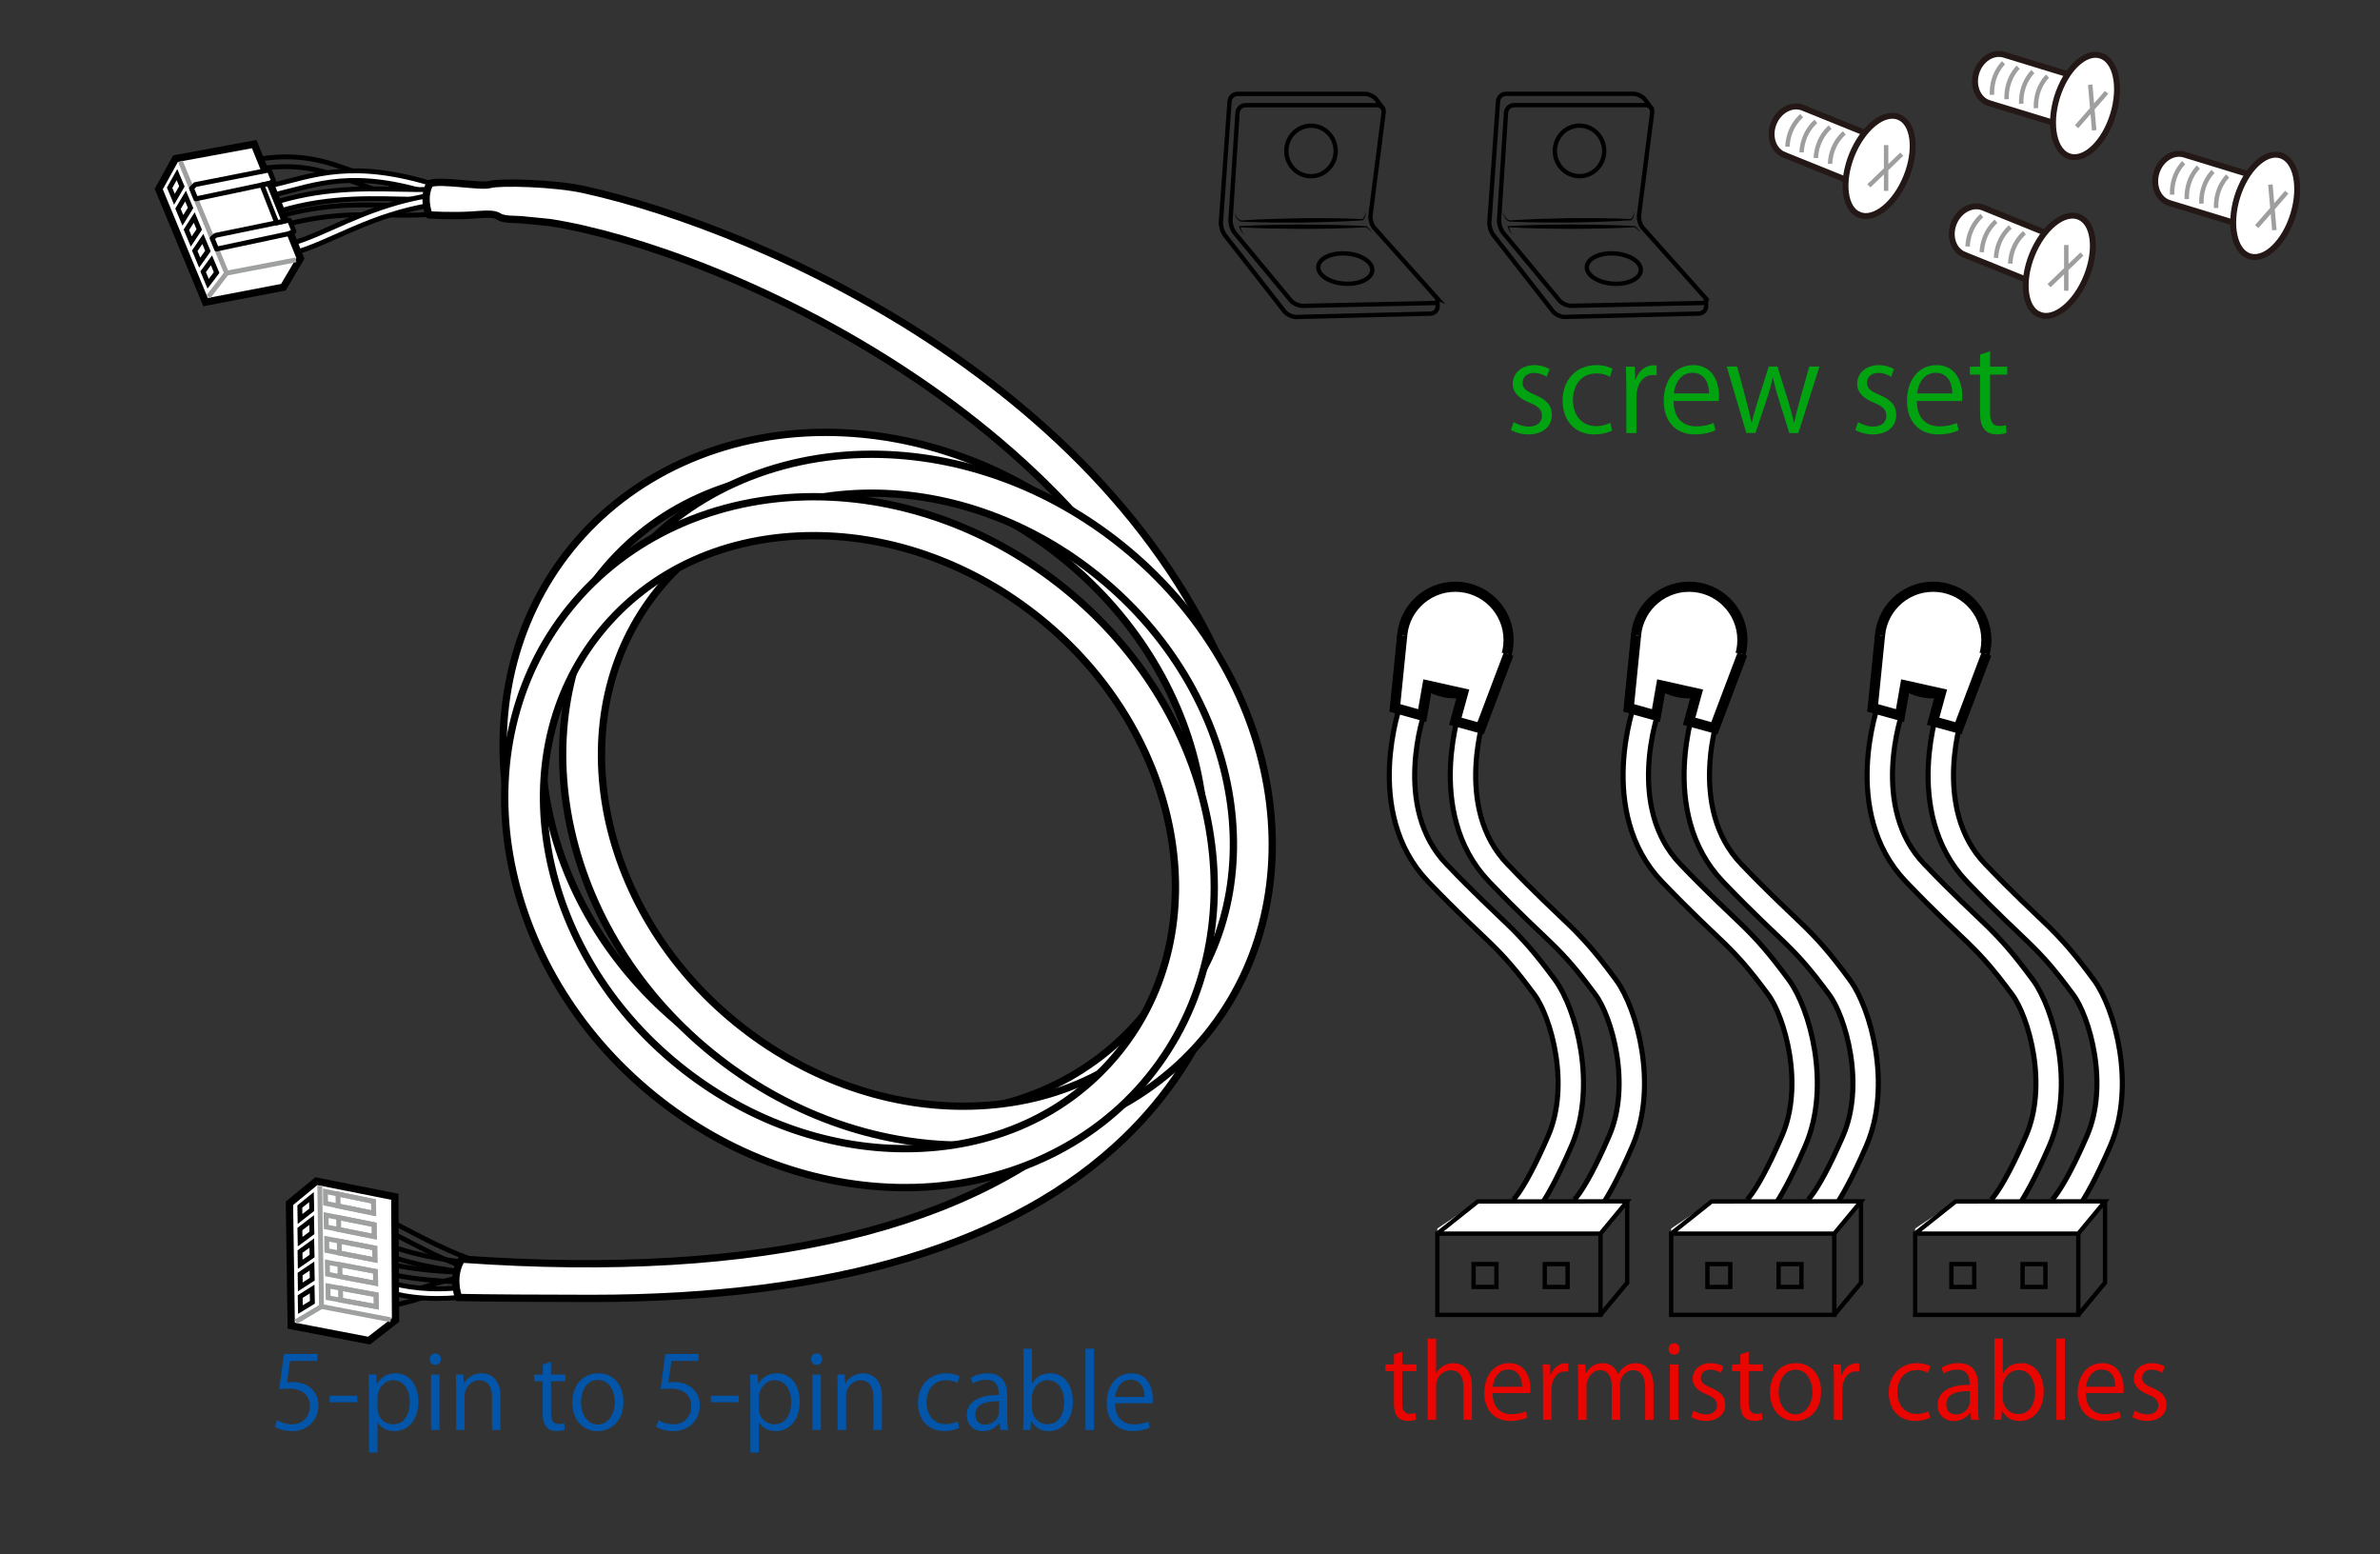 <svg xmlns="http://www.w3.org/2000/svg" width="234.334" height="153" xmlns:xlink="http://www.w3.org/1999/xlink" viewBox="0 0 234.334 153">
  <rect x="0" y="0" width="234.334" height="153" fill="#333333" stroke="none"/>
  <defs>
    <path id="a" d="M-144.462 10.561h279.004v123.8h-279.004z"/>
  </defs>
  <clipPath id="b">
    <use xlink:href="#a" overflow="visible"/>
  </clipPath>
  <path fill="none" stroke="#000" stroke-width=".479" stroke-miterlimit="10" d="M43.228 19.741c-3.514 0-5.931-.91-8.281-1.795-2.911-1.095-5.66-2.127-10.31-1.151l-.197-.938c4.923-1.035 7.801.048 10.846 1.193 2.892 1.087 5.88 2.214 10.989 1.516l.129.95c-1.16.156-2.21.225-3.176.225z" clip-path="url(#b)"/>
  <defs>
    <path id="c" d="M-144.462 10.561h279.004v123.8h-279.004z"/>
  </defs>
  <clipPath id="d">
    <use xlink:href="#c" overflow="visible"/>
  </clipPath>
  <path fill="#FFF" d="M45.961 20.324c-9.181-3.688-13.312-2.608-17.306-1.565-1.027.27-2.003.524-3.059.698l-.156-.944c1.013-.168 1.966-.418 2.977-.681 3.949-1.031 8.43-2.202 17.903 1.603l-.359.889z" clip-path="url(#d)"/>
  <defs>
    <path id="e" d="M-144.462 10.561h279.004v123.8h-279.004z"/>
  </defs>
  <clipPath id="f">
    <use xlink:href="#e" overflow="visible"/>
  </clipPath>
  <path fill="none" stroke="#000" stroke-width=".479" stroke-miterlimit="10" d="M45.961 20.324c-9.181-3.688-13.312-2.608-17.306-1.565-1.027.27-2.003.524-3.059.698l-.156-.944c1.013-.168 1.966-.418 2.977-.681 3.949-1.031 8.43-2.202 17.903 1.603l-.359.889z" clip-path="url(#f)"/>
  <defs>
    <path id="g" d="M-144.462 10.561h279.004v123.8h-279.004z"/>
  </defs>
  <clipPath id="h">
    <use xlink:href="#g" overflow="visible"/>
  </clipPath>
  <path fill="#FFF" d="M25.568 21.468l-.349-.893c5.444-2.137 10.268-2.029 14.135-1.945 2.374.055 4.428.1 5.83-.449l.349.892c-1.581.619-3.727.572-6.196.518-3.793-.085-8.502-.191-13.769 1.877" clip-path="url(#h)"/>
  <defs>
    <path id="i" d="M-144.462 10.561h279.004v123.8h-279.004z"/>
  </defs>
  <clipPath id="j">
    <use xlink:href="#i" overflow="visible"/>
  </clipPath>
  <path fill="none" stroke="#000" stroke-width=".479" stroke-miterlimit="10" d="M25.568 21.468l-.349-.893c5.444-2.137 10.268-2.029 14.135-1.945 2.374.055 4.428.1 5.83-.449l.349.892c-1.581.619-3.727.572-6.196.518-3.793-.085-8.502-.191-13.769 1.877z" clip-path="url(#j)"/>
  <defs>
    <path id="k" d="M-144.462 10.561h279.004v123.8h-279.004z"/>
  </defs>
  <clipPath id="l">
    <use xlink:href="#k" overflow="visible"/>
  </clipPath>
  <path fill="none" stroke="#000" stroke-width=".479" stroke-miterlimit="10" d="M26.689 22.53l-.289-.914c4.939-1.56 8.541-1.482 11.725-1.416 2.819.061 5.259.112 8.191-.883l.311.907c-3.096 1.051-5.733.994-8.521.935-3.108-.066-6.63-.139-11.417 1.371z" clip-path="url(#l)"/>
  <defs>
    <path id="m" d="M-144.462 10.561h279.004v123.8h-279.004z"/>
  </defs>
  <clipPath id="n">
    <use xlink:href="#m" overflow="visible"/>
  </clipPath>
  <path fill="#FFF" d="M26.89 25.331l-.119-.951c2.04-.252 3.912-1.082 6.077-2.042 3.264-1.446 6.959-3.086 12.638-3.472l.063.957c-5.507.374-9.123 1.977-12.311 3.392-2.237.992-4.167 1.848-6.348 2.116" clip-path="url(#n)"/>
  <defs>
    <path id="o" d="M-144.462 10.561h279.004v123.8h-279.004z"/>
  </defs>
  <clipPath id="p">
    <use xlink:href="#o" overflow="visible"/>
  </clipPath>
  <path fill="none" stroke="#000" stroke-width=".479" stroke-miterlimit="10" d="M26.89 25.331l-.119-.951c2.04-.252 3.912-1.082 6.077-2.042 3.264-1.446 6.959-3.086 12.638-3.472l.063.957c-5.507.374-9.123 1.977-12.311 3.392-2.237.992-4.167 1.848-6.348 2.116z" clip-path="url(#p)"/>
  <defs>
    <path id="q" d="M-144.462 10.561h279.004v123.8h-279.004z"/>
  </defs>
  <clipPath id="r">
    <use xlink:href="#q" overflow="visible"/>
  </clipPath>
  <path fill="none" stroke="#000" stroke-width=".479" stroke-miterlimit="10" d="M35.925 128.766c-1.357 0-2.866-.191-4.629-.678l.256-.924c4.58 1.264 7.387.402 10.362-.512 3.067-.939 6.235-1.912 11.529-.852l-.188.938c-5.054-1.014-8.107-.076-11.059.83-1.98.612-3.892 1.198-6.271 1.198z" clip-path="url(#r)"/>
  <defs>
    <path id="s" d="M-144.462 10.561h279.004v123.8h-279.004z"/>
  </defs>
  <clipPath id="t">
    <use xlink:href="#s" overflow="visible"/>
  </clipPath>
  <path fill="#FFF" d="M43.066 127.82c-3.249 0-5.542-.754-7.68-1.459-.99-.324-1.923-.633-2.924-.861l.215-.936c1.042.24 1.997.555 3.008.887 3.924 1.289 7.977 2.625 17.371-.484l.302.908c-4.356 1.443-7.641 1.945-10.292 1.945" clip-path="url(#t)"/>
  <defs>
    <path id="u" d="M-144.462 10.561h279.004v123.8h-279.004z"/>
  </defs>
  <clipPath id="v">
    <use xlink:href="#u" overflow="visible"/>
  </clipPath>
  <path fill="none" stroke="#000" stroke-width=".479" stroke-miterlimit="10" d="M43.066 127.82c-3.249 0-5.542-.754-7.68-1.459-.99-.324-1.923-.633-2.924-.861l.215-.936c1.042.24 1.997.555 3.008.887 3.924 1.289 7.977 2.625 17.371-.484l.302.908c-4.356 1.443-7.641 1.945-10.292 1.945z" clip-path="url(#v)"/>
  <defs>
    <path id="w" d="M-144.462 10.561h279.004v123.8h-279.004z"/>
  </defs>
  <clipPath id="x">
    <use xlink:href="#w" overflow="visible"/>
  </clipPath>
  <path fill="none" stroke="#000" stroke-width=".479" stroke-miterlimit="10" d="M52.147 127.057c-1.369-.635-3.417-.717-5.791-.813-3.871-.154-8.685-.35-13.989-2.82l.406-.869c5.128 2.391 9.837 2.58 13.622 2.73 2.476.102 4.613.188 6.155.9l-.403.872z" clip-path="url(#x)"/>
  <defs>
    <path id="y" d="M-144.462 10.561h279.004v123.8h-279.004z"/>
  </defs>
  <clipPath id="z">
    <use xlink:href="#y" overflow="visible"/>
  </clipPath>
  <path fill="none" stroke="#000" stroke-width=".479" stroke-miterlimit="10" d="M53.389 127.455c-2.725-1.475-5.136-1.832-7.928-2.244-3.149-.469-6.713-.994-11.322-3.361l.439-.854c4.467 2.293 7.949 2.811 11.022 3.266 2.762.41 5.371.797 8.244 2.35l-.455.843z" clip-path="url(#z)"/>
  <defs>
    <path id="A" d="M-144.462 10.561h279.004v123.8h-279.004z"/>
  </defs>
  <clipPath id="B">
    <use xlink:href="#A" overflow="visible"/>
  </clipPath>
  <path fill="none" stroke="#000" stroke-width=".479" stroke-miterlimit="10" d="M52.489 126.391c-5.642-.738-9.228-2.605-12.394-4.252-2.101-1.094-3.916-2.039-5.937-2.416l.177-.943c2.161.404 4.035 1.379 6.204 2.51 3.096 1.609 6.603 3.436 12.076 4.15l-.126.951z" clip-path="url(#B)"/>
  <defs>
    <path id="C" d="M-144.462 10.561h279.004v123.8h-279.004z"/>
  </defs>
  <clipPath id="D">
    <use xlink:href="#C" overflow="visible"/>
  </clipPath>
  <path fill="#FFF" d="M20.239 29.738l7.662-1.465 1.677-2.839-4.548-11.248-7.747 1.429-1.653 2.999" clip-path="url(#D)"/>
  <defs>
    <path id="E" d="M-144.462 10.561h279.004v123.8h-279.004z"/>
  </defs>
  <clipPath id="F">
    <use xlink:href="#E" overflow="visible"/>
  </clipPath>
  <path fill="none" stroke="#000" stroke-width=".719" d="M20.239 29.738l7.662-1.465 1.677-2.839-4.548-11.248-7.747 1.429-1.653 2.999z" clip-path="url(#F)"/>
  <defs>
    <path id="G" d="M-144.462 10.561h279.004v123.8h-279.004z"/>
  </defs>
  <clipPath id="H">
    <use xlink:href="#G" overflow="visible"/>
  </clipPath>
  <path fill="none" stroke="#9FA0A0" stroke-width=".479" d="M17.762 15.901l4.548 10.986 6.825-1.306" clip-path="url(#H)"/>
  <defs>
    <path id="I" d="M-144.462 10.561h279.004v123.8h-279.004z"/>
  </defs>
  <clipPath id="J">
    <use xlink:href="#I" overflow="visible"/>
  </clipPath>
  <path fill="none" stroke="#9FA0A0" stroke-width=".479" d="M20.516 29.214l1.796-2.327" clip-path="url(#J)"/>
  <defs>
    <path id="K" d="M-144.462 10.561h279.004v123.8h-279.004z"/>
  </defs>
  <clipPath id="L">
    <use xlink:href="#K" overflow="visible"/>
  </clipPath>
  <path fill="#FFF" d="M19.28 19.575l-.417-1.037.363-.366 7.277-1.437.446 1.087-.389.22" clip-path="url(#L)"/>
  <defs>
    <path id="M" d="M-144.462 10.561h279.004v123.8h-279.004z"/>
  </defs>
  <clipPath id="N">
    <use xlink:href="#M" overflow="visible"/>
  </clipPath>
  <path fill="none" stroke="#000" stroke-width=".479" d="M19.28 19.575l-.417-1.037.363-.366 7.277-1.437.446 1.087-.389.22z" clip-path="url(#N)" stroke-linejoin="round"/>
  <defs>
    <path id="O" d="M-144.462 10.561h279.004v123.8h-279.004z"/>
  </defs>
  <clipPath id="P">
    <use xlink:href="#O" overflow="visible"/>
  </clipPath>
  <path fill="#FFF" d="M21.328 24.515l-.437-1.058.339-.291 7.269-1.495.449 1.111-.553.232" clip-path="url(#P)"/>
  <defs>
    <path id="Q" d="M-144.462 10.561h279.004v123.8h-279.004z"/>
  </defs>
  <clipPath id="R">
    <use xlink:href="#Q" overflow="visible"/>
  </clipPath>
  <path fill="none" stroke="#000" stroke-width=".479" d="M21.328 24.515l-.437-1.058.339-.291 7.269-1.495.449 1.111-.553.232z" clip-path="url(#R)" stroke-linejoin="round"/>
  <defs>
    <path id="S" d="M-144.462 10.561h279.004v123.8h-279.004z"/>
  </defs>
  <clipPath id="T">
    <use xlink:href="#S" overflow="visible"/>
  </clipPath>
  <path fill="none" stroke="#000" stroke-width=".479" d="M27.991 21.776l-1.431-3.734-.777.163 1.466 3.724z" clip-path="url(#T)" stroke-linejoin="round"/>
  <defs>
    <path id="U" d="M-144.462 10.561h279.004v123.8h-279.004z"/>
  </defs>
  <clipPath id="V">
    <use xlink:href="#U" overflow="visible"/>
  </clipPath>
  <path fill="none" stroke="#000" stroke-width=".479" d="M17.174 19.612l-.474-1.131.724-1.289.486 1.154z" clip-path="url(#V)"/>
  <defs>
    <path id="W" d="M-144.462 10.561h279.004v123.8h-279.004z"/>
  </defs>
  <clipPath id="X">
    <use xlink:href="#W" overflow="visible"/>
  </clipPath>
  <path fill="none" stroke="#000" stroke-width=".479" d="M18.004 21.692l-.479-1.144.746-1.247.494 1.165z" clip-path="url(#X)"/>
  <defs>
    <path id="Y" d="M-144.462 10.561h279.004v123.8h-279.004z"/>
  </defs>
  <clipPath id="Z">
    <use xlink:href="#Y" overflow="visible"/>
  </clipPath>
  <path fill="none" stroke="#000" stroke-width=".479" d="M18.833 23.771l-.482-1.153.772-1.207.495 1.177z" clip-path="url(#Z)"/>
  <defs>
    <path id="aa" d="M-144.462 10.561h279.004v123.8h-279.004z"/>
  </defs>
  <clipPath id="ab">
    <use xlink:href="#aa" overflow="visible"/>
  </clipPath>
  <path fill="none" stroke="#000" stroke-width=".479" d="M19.663 25.852l-.486-1.166.795-1.166.501 1.188z" clip-path="url(#ab)"/>
  <defs>
    <path id="ac" d="M-144.462 10.561h279.004v123.8h-279.004z"/>
  </defs>
  <clipPath id="ad">
    <use xlink:href="#ac" overflow="visible"/>
  </clipPath>
  <path fill="#FFF" d="M20.493 27.932l-.49-1.18.818-1.124.507 1.203" clip-path="url(#ad)"/>
  <defs>
    <path id="ae" d="M-144.462 10.561h279.004v123.8h-279.004z"/>
  </defs>
  <clipPath id="af">
    <use xlink:href="#ae" overflow="visible"/>
  </clipPath>
  <path fill="none" stroke="#000" stroke-width=".479" d="M20.493 27.932l-.49-1.18.818-1.124.507 1.203z" clip-path="url(#af)"/>
  <defs>
    <path id="ag" d="M-144.462 10.561h279.004v123.8h-279.004z"/>
  </defs>
  <clipPath id="ah">
    <use xlink:href="#ag" overflow="visible"/>
  </clipPath>
  <path fill="#FFF" d="M57.615 18.69c-2.934-.682-8.453-.804-9.359-.529-.902.275-4.742-.486-5.911-.1 0 0-.8 1.115-.111 3.09 0 0 2.227.148 4.187.021 1.277-.084 2.192-.193 2.696.146.503.339 1.688.261 2.168.31.211.022 1.501.149 2.878.284 16.601 2.599 54.804 19.355 64.876 50.883l3.652-1.167C112.176 38.711 75.123 22.572 57.615 18.69" clip-path="url(#ah)"/>
  <defs>
    <path id="ai" d="M-144.462 10.561h279.004v123.8h-279.004z"/>
  </defs>
  <clipPath id="aj">
    <use xlink:href="#ai" overflow="visible"/>
  </clipPath>
  <path fill="none" stroke="#000" stroke-width=".719" stroke-miterlimit="10" d="M57.615 18.69c-2.934-.682-8.453-.804-9.359-.529-.902.275-4.742-.486-5.911-.1 0 0-.8 1.115-.111 3.09 0 0 2.227.148 4.187.021 1.277-.084 2.192-.193 2.696.146.503.339 1.688.261 2.168.31.211.022 1.501.149 2.878.284 16.601 2.599 54.804 19.355 64.876 50.883l3.652-1.167C112.176 38.711 75.123 22.572 57.615 18.69z" clip-path="url(#aj)" stroke-linejoin="round"/>
  <defs>
    <path id="ak" d="M-144.462 10.561h279.004v123.8h-279.004z"/>
  </defs>
  <clipPath id="al">
    <use xlink:href="#ak" overflow="visible"/>
  </clipPath>
  <path fill="#FFF" d="M28.676 130.496l7.66 1.471 2.609-2.024-.072-12.136-7.727-1.534-2.646 2.176" clip-path="url(#al)"/>
  <defs>
    <path id="am" d="M-144.462 10.561h279.004v123.8h-279.004z"/>
  </defs>
  <clipPath id="an">
    <use xlink:href="#am" overflow="visible"/>
  </clipPath>
  <path fill="none" stroke="#000" stroke-width=".719" d="M28.676 130.496l7.66 1.471 2.609-2.024-.072-12.136-7.727-1.534-2.646 2.176z" clip-path="url(#an)"/>
  <defs>
    <path id="ao" d="M-144.462 10.561h279.004v123.8h-279.004z"/>
  </defs>
  <clipPath id="ap">
    <use xlink:href="#ao" overflow="visible"/>
  </clipPath>
  <path fill="none" stroke="#9FA0A0" stroke-width=".479" d="M31.485 116.717l.17 11.894 6.823 1.309" clip-path="url(#ap)"/>
  <defs>
    <path id="aq" d="M-144.462 10.561h279.004v123.8h-279.004z"/>
  </defs>
  <clipPath id="ar">
    <use xlink:href="#aq" overflow="visible"/>
  </clipPath>
  <path fill="none" stroke="#9FA0A0" stroke-width=".479" d="M29.125 130.111l2.528-1.5" clip-path="url(#ar)"/>
  <defs>
    <path id="as" d="M-144.462 10.561h279.004v123.8h-279.004z"/>
  </defs>
  <clipPath id="at">
    <use xlink:href="#as" overflow="visible"/>
  </clipPath>
  <path fill="none" stroke="#000" stroke-width=".479" d="M29.541 119.996l-.021-1.226 1.146-.93.027 1.252z" clip-path="url(#at)"/>
  <defs>
    <path id="au" d="M-144.462 10.561h279.004v123.8h-279.004z"/>
  </defs>
  <clipPath id="av">
    <use xlink:href="#au" overflow="visible"/>
  </clipPath>
  <path fill="none" stroke="#000" stroke-width=".479" d="M29.551 122.225l-.024-1.241 1.156-.884.027 1.267z" clip-path="url(#av)"/>
  <defs>
    <path id="aw" d="M-144.462 10.561h279.004v123.8h-279.004z"/>
  </defs>
  <clipPath id="ax">
    <use xlink:href="#aw" overflow="visible"/>
  </clipPath>
  <path fill="none" stroke="#000" stroke-width=".479" d="M29.559 124.451l-.02-1.25 1.16-.836.029 1.28z" clip-path="url(#ax)"/>
  <defs>
    <path id="ay" d="M-144.462 10.561h279.004v123.8h-279.004z"/>
  </defs>
  <clipPath id="az">
    <use xlink:href="#ay" overflow="visible"/>
  </clipPath>
  <path fill="none" stroke="#000" stroke-width=".479" d="M29.568 126.682l-.019-1.266 1.167-.787.028 1.293z" clip-path="url(#az)"/>
  <defs>
    <path id="aA" d="M-144.462 10.561h279.004v123.8h-279.004z"/>
  </defs>
  <clipPath id="aB">
    <use xlink:href="#aA" overflow="visible"/>
  </clipPath>
  <path fill="none" stroke="#000" stroke-width=".479" d="M29.58 128.91l-.023-1.275 1.175-.744.027 1.304z" clip-path="url(#aB)"/>
  <defs>
    <path id="aC" d="M-144.462 10.561h279.004v123.8h-279.004z"/>
  </defs>
  <clipPath id="aD">
    <use xlink:href="#aC" overflow="visible"/>
  </clipPath>
  <path fill="none" stroke="#9FA0A0" stroke-width=".479" d="M37.032 127.451l.015 1.172-4.738-.869-.014-1.17z" clip-path="url(#aD)"/>
  <defs>
    <path id="aE" d="M-144.462 10.561h279.004v123.8h-279.004z"/>
  </defs>
  <clipPath id="aF">
    <use xlink:href="#aE" overflow="visible"/>
  </clipPath>
  <path fill="none" stroke="#9FA0A0" stroke-width=".479" d="M37.032 127.451l.015 1.172-3.502-.644-.016-1.168z" clip-path="url(#aF)"/>
  <defs>
    <path id="aG" d="M-144.462 10.561h279.004v123.8h-279.004z"/>
  </defs>
  <clipPath id="aH">
    <use xlink:href="#aG" overflow="visible"/>
  </clipPath>
  <path fill="none" stroke="#9FA0A0" stroke-width=".479" d="M36.969 125.154l.016 1.172-4.738-.896-.016-1.168z" clip-path="url(#aH)"/>
  <defs>
    <path id="aI" d="M-144.462 10.561h279.004v123.8h-279.004z"/>
  </defs>
  <clipPath id="aJ">
    <use xlink:href="#aI" overflow="visible"/>
  </clipPath>
  <path fill="none" stroke="#9FA0A0" stroke-width=".479" d="M36.969 125.154l.016 1.172-3.503-.664-.015-1.17z" clip-path="url(#aJ)"/>
  <defs>
    <path id="aK" d="M-144.462 10.561h279.004v123.8h-279.004z"/>
  </defs>
  <clipPath id="aL">
    <use xlink:href="#aK" overflow="visible"/>
  </clipPath>
  <path fill="none" stroke="#9FA0A0" stroke-width=".479" d="M36.905 122.855l.015 1.172-4.737-.922-.014-1.169z" clip-path="url(#aL)"/>
  <defs>
    <path id="aM" d="M-144.462 10.561h279.004v123.8h-279.004z"/>
  </defs>
  <clipPath id="aN">
    <use xlink:href="#aM" overflow="visible"/>
  </clipPath>
  <path fill="none" stroke="#9FA0A0" stroke-width=".479" d="M36.905 122.855l.015 1.172-3.5-.679-.016-1.172z" clip-path="url(#aN)"/>
  <defs>
    <path id="aO" d="M-144.462 10.561h279.004v123.8h-279.004z"/>
  </defs>
  <clipPath id="aP">
    <use xlink:href="#aO" overflow="visible"/>
  </clipPath>
  <path fill="none" stroke="#9FA0A0" stroke-width=".479" d="M36.842 120.557l.014 1.172-4.736-.948-.016-1.17z" clip-path="url(#aP)"/>
  <defs>
    <path id="aQ" d="M-144.462 10.561h279.004v123.8h-279.004z"/>
  </defs>
  <clipPath id="aR">
    <use xlink:href="#aQ" overflow="visible"/>
  </clipPath>
  <path fill="none" stroke="#9FA0A0" stroke-width=".479" d="M36.842 120.557l.014 1.172-3.502-.7-.014-1.172z" clip-path="url(#aR)"/>
  <defs>
    <path id="aS" d="M-144.462 10.561h279.004v123.8h-279.004z"/>
  </defs>
  <clipPath id="aT">
    <use xlink:href="#aS" overflow="visible"/>
  </clipPath>
  <path fill="none" stroke="#9FA0A0" stroke-width=".479" d="M36.78 118.26l.015 1.17-4.739-.973-.014-1.17z" clip-path="url(#aT)"/>
  <defs>
    <path id="aU" d="M-144.462 10.561h279.004v123.8h-279.004z"/>
  </defs>
  <clipPath id="aV">
    <use xlink:href="#aU" overflow="visible"/>
  </clipPath>
  <path fill="none" stroke="#9FA0A0" stroke-width=".479" d="M36.78 118.26l.015 1.17-3.502-.717-.016-1.172z" clip-path="url(#aV)"/>
  <defs>
    <path id="aW" d="M-144.462 10.561h279.004v123.8h-279.004z"/>
  </defs>
  <clipPath id="aX">
    <use xlink:href="#aW" overflow="visible"/>
  </clipPath>
  <path fill="#FFF" d="M58.227 127.814c-4.195 0-10.665-.033-13.082-.092-.756-2.367.322-3.775.322-3.775 29.656 2.105 50.644-3.148 62.648-14.744 7.524-7.27 11.284-17.221 10.868-28.777l3.834-.138c.453 12.675-3.711 23.628-12.042 31.675-10.91 10.539-28.554 15.851-52.548 15.851" clip-path="url(#aX)"/>
  <defs>
    <path id="aY" d="M-144.462 10.561h279.004v123.8h-279.004z"/>
  </defs>
  <clipPath id="aZ">
    <use xlink:href="#aY" overflow="visible"/>
  </clipPath>
  <path fill="none" stroke="#000" stroke-width=".719" stroke-miterlimit="10" d="M58.227 127.814c-4.195 0-10.665-.033-13.082-.092-.756-2.367.322-3.775.322-3.775 29.656 2.105 50.644-3.148 62.648-14.744 7.524-7.27 11.284-17.221 10.868-28.777l3.834-.138c.453 12.675-3.711 23.628-12.042 31.675-10.91 10.539-28.554 15.851-52.548 15.851z" clip-path="url(#aZ)"/>
  <defs>
    <path id="ba" d="M-144.462 10.561h279.004v123.8h-279.004z"/>
  </defs>
  <clipPath id="bb">
    <use xlink:href="#ba" overflow="visible"/>
  </clipPath>
  <path fill="#FFF" d="M90.699 113.529c-9.111 0-18.267-3.346-25.78-9.422-16.41-13.275-20.311-35.768-8.693-50.137 5.862-7.251 14.995-11.41 25.052-11.41 9.113 0 18.27 3.345 25.782 9.417 16.415 13.273 20.317 35.763 8.695 50.136-5.865 7.258-14.996 11.416-25.056 11.416m-9.422-67.136c-9.026 0-16.865 3.546-22.071 9.987-10.29 12.725-6.646 32.799 8.123 44.749 6.831 5.523 15.129 8.566 23.37 8.566 9.028 0 16.868-3.549 22.074-9.99 10.292-12.73 6.646-32.804-8.123-44.748-6.833-5.522-15.132-8.564-23.373-8.564" clip-path="url(#bb)"/>
  <defs>
    <path id="bc" d="M-144.462 10.561h279.004v123.8h-279.004z"/>
  </defs>
  <clipPath id="bd">
    <use xlink:href="#bc" overflow="visible"/>
  </clipPath>
  <path fill="none" stroke="#000" stroke-width=".719" stroke-miterlimit="10" d="M90.699 113.529c-9.111 0-18.267-3.346-25.78-9.422-16.41-13.275-20.311-35.768-8.693-50.137 5.862-7.251 14.995-11.41 25.052-11.41 9.113 0 18.27 3.345 25.782 9.417 16.415 13.273 20.317 35.763 8.695 50.136-5.865 7.258-14.996 11.416-25.056 11.416zm-9.422-67.136c-9.026 0-16.865 3.546-22.071 9.987-10.29 12.725-6.646 32.799 8.123 44.749 6.831 5.523 15.129 8.566 23.37 8.566 9.028 0 16.868-3.549 22.074-9.99 10.292-12.73 6.646-32.804-8.123-44.748-6.833-5.522-15.132-8.564-23.373-8.564z" clip-path="url(#bd)"/>
  <defs>
    <path id="be" d="M-144.462 10.561h279.004v123.8h-279.004z"/>
  </defs>
  <clipPath id="bf">
    <use xlink:href="#be" overflow="visible"/>
  </clipPath>
  <path fill="#FFF" d="M94.833 112.725c-8.73 0-17.501-3.205-24.697-9.025-15.723-12.723-19.459-34.274-8.324-48.047 5.62-6.952 14.374-10.937 24.016-10.937 8.73 0 17.502 3.203 24.698 9.02 15.729 12.717 19.463 34.269 8.322 48.046-5.62 6.954-14.371 10.943-24.015 10.943m-9.005-64.176c-8.601 0-16.074 3.378-21.035 9.514-9.806 12.13-6.327 31.263 7.754 42.656 6.517 5.27 14.431 8.174 22.288 8.174 8.601 0 16.073-3.381 21.034-9.521 9.812-12.133 6.331-31.265-7.754-42.654-6.514-5.271-14.431-8.169-22.287-8.169" clip-path="url(#bf)"/>
  <defs>
    <path id="bg" d="M-144.462 10.561h279.004v123.8h-279.004z"/>
  </defs>
  <clipPath id="bh">
    <use xlink:href="#bg" overflow="visible"/>
  </clipPath>
  <path fill="none" stroke="#000" stroke-width=".719" stroke-miterlimit="10" d="M94.833 112.725c-8.73 0-17.501-3.205-24.697-9.025-15.723-12.723-19.459-34.274-8.324-48.047 5.62-6.952 14.374-10.937 24.016-10.937 8.73 0 17.502 3.203 24.698 9.02 15.729 12.717 19.463 34.269 8.322 48.046-5.62 6.954-14.371 10.943-24.015 10.943zm-9.005-64.176c-8.601 0-16.074 3.378-21.035 9.514-9.806 12.13-6.327 31.263 7.754 42.656 6.517 5.27 14.431 8.174 22.288 8.174 8.601 0 16.073-3.381 21.034-9.521 9.812-12.133 6.331-31.265-7.754-42.654-6.514-5.271-14.431-8.169-22.287-8.169z" clip-path="url(#bh)"/>
  <defs>
    <path id="bi" d="M-144.462 10.561h279.004v123.8h-279.004z"/>
  </defs>
  <clipPath id="bj">
    <use xlink:href="#bi" overflow="visible"/>
  </clipPath>
  <path fill="#FFF" d="M89.125 116.906c-8.73 0-17.501-3.205-24.697-9.023-15.723-12.725-19.457-34.277-8.324-48.049 5.622-6.953 14.374-10.939 24.016-10.939 8.73 0 17.504 3.203 24.698 9.02 15.726 12.718 19.46 34.271 8.324 48.05-5.62 6.955-14.374 10.941-24.017 10.941M80.12 52.728c-8.602 0-16.072 3.379-21.033 9.515-9.808 12.13-6.329 31.267 7.752 42.658 6.516 5.271 14.432 8.172 22.288 8.172 8.602 0 16.075-3.381 21.036-9.52 9.807-12.133 6.327-31.269-7.754-42.657-6.517-5.267-14.431-8.168-22.289-8.168" clip-path="url(#bj)"/>
  <defs>
    <path id="bk" d="M-144.462 10.561h279.004v123.8h-279.004z"/>
  </defs>
  <clipPath id="bl">
    <use xlink:href="#bk" overflow="visible"/>
  </clipPath>
  <path fill="none" stroke="#000" stroke-width=".719" stroke-miterlimit="10" d="M89.125 116.906c-8.73 0-17.501-3.205-24.697-9.023-15.723-12.725-19.457-34.277-8.324-48.049 5.622-6.953 14.374-10.939 24.016-10.939 8.73 0 17.504 3.203 24.698 9.02 15.726 12.718 19.46 34.271 8.324 48.05-5.62 6.955-14.374 10.941-24.017 10.941zM80.12 52.728c-8.602 0-16.072 3.379-21.033 9.515-9.808 12.13-6.329 31.267 7.752 42.658 6.516 5.271 14.432 8.172 22.288 8.172 8.602 0 16.075-3.381 21.036-9.52 9.807-12.133 6.327-31.269-7.754-42.657-6.517-5.267-14.431-8.168-22.289-8.168z" clip-path="url(#bl)"/>
  <path fill="none" stroke="#000" stroke-width=".426" stroke-miterlimit="10" d="M167.858 29.263c.27.301.158.555-.244.564l-12.896.278c-.402.008-.943-.238-1.199-.547l-5.5-6.625c-.256-.311-.445-.893-.42-1.294l.684-10.558c.025-.402.377-.73.779-.73h12.969c.402 0 .689.326.641.726l-1.293 10.111c-.051.399.127.972.396 1.272l6.083 6.803z"/>
  <path fill="none" stroke="#000" stroke-width=".426" stroke-miterlimit="10" d="M162.702 10.809l-.715-.982c-.236-.326-.762-.593-1.164-.593h-12.539c-.404 0-.758.329-.787.731l-.852 11.877c-.029.402.15.992.398 1.309l5.848 7.486c.248.318.781.568 1.186.559l13.201-.329c.402-.01.723-.348.709-.75l-.025-.738"/>
  <ellipse cx="158.896" cy="26.441" fill="none" stroke="#000" stroke-width=".426" stroke-miterlimit="10" transform="rotate(-86.02 158.896 26.44)" rx="1.492" ry="2.665"/>
  <ellipse cx="155.519" cy="14.855" fill="none" stroke="#000" stroke-width=".426" stroke-miterlimit="10" rx="2.43" ry="2.486"/>
  <path d="M161.54 22.9c-.193-.206-.393-.413-.627-.537l.025.006c-2.072.122-4.145.142-6.217.157-2.072-.014-4.145-.034-6.217-.156l.055-.07c.064.289.174.588.389.812-.248-.191-.402-.482-.498-.786l-.021-.065.076-.004c2.072-.123 4.145-.143 6.217-.156 2.072.016 4.145.035 6.217.156l.018.002.01.004c.251.169.415.405.573.637zm-13.518-2.078c.025.195.064.396.186.546.105.156.27.277.439.333l-.018-.002c1.996-.144 3.994-.187 5.992-.226 1.998-.008 3.998-.01 5.996.089l-.041.021c.094-.104.182-.229.232-.361.063-.129.063-.292-.053-.4.129.086.162.273.115.42-.041.152-.117.287-.211.415l-.014.018-.027.002c-1.998.145-3.996.188-5.994.224-1.998.007-3.996.009-5.996-.09h-.012l-.006-.003c-.199-.084-.357-.228-.461-.405-.107-.177-.123-.386-.127-.581z"/>
  <path fill="none" stroke="#000" stroke-width=".426" stroke-miterlimit="10" d="M141.421 29.269c.27.3.158.554-.244.563l-12.895.278c-.402.008-.943-.237-1.201-.547l-5.498-6.625c-.258-.311-.447-.893-.422-1.294l.686-10.558c.025-.402.377-.73.779-.73h12.967c.402 0 .691.326.641.726l-1.293 10.111c-.051.399.127.973.396 1.272l6.084 6.804z"/>
  <path fill="none" stroke="#000" stroke-width=".426" stroke-miterlimit="10" d="M136.267 10.815l-.715-.982c-.238-.326-.762-.593-1.166-.593h-12.539c-.402 0-.756.329-.785.731l-.852 11.877c-.029.402.148.992.396 1.309l5.852 7.486c.248.318.781.568 1.184.56l13.201-.33c.402-.01.721-.348.707-.75l-.025-.738"/>
  <ellipse cx="132.456" cy="26.442" fill="none" stroke="#000" stroke-width=".426" stroke-miterlimit="10" transform="rotate(-86.02 132.455 26.44)" rx="1.491" ry="2.665"/>
  <ellipse cx="129.081" cy="14.861" fill="none" stroke="#000" stroke-width=".426" stroke-miterlimit="10" rx="2.43" ry="2.486"/>
  <path d="M135.104 22.904c-.193-.205-.393-.412-.629-.536l.027.006c-2.072.122-4.146.143-6.217.157-2.072-.015-4.146-.034-6.219-.155l.057-.07c.064.289.174.586.387.811-.248-.192-.402-.483-.498-.786l-.02-.066.074-.004c2.072-.121 4.146-.142 6.219-.155 2.07.016 4.145.036 6.217.157h.018l.01.007c.25.167.416.402.574.634zm-13.517-2.076c.023.196.063.396.184.546.107.155.271.277.439.334l-.018-.002c1.996-.145 3.994-.188 5.992-.226 1.998-.009 3.998-.011 5.996.088l-.041.021c.094-.104.182-.229.234-.36.061-.13.061-.293-.055-.401.131.086.162.273.115.421-.041.151-.117.286-.211.414l-.012.018-.029.002c-1.998.145-3.996.188-5.994.224-1.998.007-3.996.009-5.996-.09h-.012l-.006-.002c-.199-.084-.357-.228-.461-.405-.108-.18-.121-.389-.125-.582z"/>
  <g fill="none" stroke-miterlimit="10">
    <path stroke="#000" stroke-width="3" d="M149.552 119.27s1.275-.613 4.027-6.959c2.385-5.5.344-12.656-1.486-15.125-3.879-5.27-4.57-5-10.57-11.25s-2.432-16.246-2.432-16.246"/>
    <path stroke="#FFF" stroke-width="2" d="M149.552 119.27s1.275-.613 4.027-6.959c2.385-5.5.344-12.656-1.486-15.125-3.879-5.27-4.57-5-10.57-11.25s-2.432-16.246-2.432-16.246"/>
    <path stroke="#000" stroke-width="3" d="M155.558 119.27s1.275-.613 4.027-6.959c2.385-5.5.344-12.656-1.486-15.125-3.879-5.27-4.57-5-10.57-11.25s-2.432-16.246-2.432-16.246"/>
    <path stroke="#FFF" stroke-width="2" d="M155.558 119.27s1.275-.613 4.027-6.959c2.385-5.5.344-12.656-1.486-15.125-3.879-5.27-4.57-5-10.57-11.25s-2.432-16.246-2.432-16.246"/>
  </g>
  <path fill="#FFF" d="M141.521 120.934l3.982-2.663 14.711-.011-2.631 3.174h-16.062"/>
  <path fill="none" stroke="#000" stroke-width=".426" stroke-miterlimit="10" d="M141.521 121.434h16.064v8h-16.064zm16.062 0l2.631-3.174-14.711.011-3.982 3.163"/>
  <path fill="none" stroke="#000" stroke-width=".426" stroke-miterlimit="10" d="M160.214 118.26v8.008l-2.631 3.166m-12.494-5h2.25v2.25h-2.25zm7.006 0h2.25v2.25h-2.25z"/>
  <circle cx="143.288" cy="63.005" r="5.248" fill="#FFF" stroke="#000" stroke-miterlimit="10"/>
  <path fill="#FFF" stroke="#000" stroke-miterlimit="10" d="M138.06 62.555l-.721 7.134 2.687.75.518-2.966 3.498.779-.754 2.748 2.488.688 2.762-7.311"/>
  <path fill="none" stroke="#000" stroke-width="3" stroke-miterlimit="10" d="M172.575 119.27s1.273-.613 4.025-6.959c2.385-5.5.346-12.656-1.486-15.125-3.879-5.27-4.57-5-10.57-11.25s-2.43-16.246-2.43-16.246"/>
  <path fill="none" stroke="#FFF" stroke-width="2" stroke-miterlimit="10" d="M172.575 119.27s1.273-.613 4.025-6.959c2.385-5.5.346-12.656-1.486-15.125-3.879-5.27-4.57-5-10.57-11.25s-2.43-16.246-2.43-16.246"/>
  <path fill="none" stroke="#000" stroke-width="3" stroke-miterlimit="10" d="M178.581 119.27s1.273-.613 4.025-6.959c2.385-5.5.346-12.656-1.486-15.125-3.879-5.27-4.57-5-10.57-11.25s-2.43-16.246-2.43-16.246"/>
  <path fill="none" stroke="#FFF" stroke-width="2" stroke-miterlimit="10" d="M178.581 119.27s1.273-.613 4.025-6.959c2.385-5.5.346-12.656-1.486-15.125-3.879-5.27-4.57-5-10.57-11.25s-2.43-16.246-2.43-16.246"/>
  <path fill="#FFF" d="M164.544 120.934l3.98-2.663 14.713-.011-2.631 3.174h-16.062"/>
  <path fill="none" stroke="#000" stroke-width=".426" stroke-miterlimit="10" d="M164.544 121.434h16.063v8h-16.063zm16.062 0l2.631-3.174-14.713.011-3.98 3.163"/>
  <path fill="none" stroke="#000" stroke-width=".426" stroke-miterlimit="10" d="M183.237 118.26v8.008l-2.631 3.166m-12.494-5h2.25v2.25h-2.25zm7.006 0h2.25v2.25h-2.25z"/>
  <circle cx="166.31" cy="63.005" r="5.248" fill="#FFF" stroke="#000" stroke-miterlimit="10"/>
  <path fill="#FFF" stroke="#000" stroke-miterlimit="10" d="M161.081 62.555l-.719 7.134 2.686.75.517-2.966 3.498.779L166.31 71l2.488.688 2.762-7.311"/>
  <path fill="none" stroke="#000" stroke-width="3" stroke-miterlimit="10" d="M196.599 119.27s1.273-.613 4.025-6.959c2.385-5.5.346-12.656-1.486-15.125-3.879-5.27-4.57-5-10.57-11.25s-2.43-16.246-2.43-16.246"/>
  <path fill="none" stroke="#FFF" stroke-width="2" stroke-miterlimit="10" d="M196.599 119.27s1.273-.613 4.025-6.959c2.385-5.5.346-12.656-1.486-15.125-3.879-5.27-4.57-5-10.57-11.25s-2.43-16.246-2.43-16.246"/>
  <path fill="none" stroke="#000" stroke-width="3" stroke-miterlimit="10" d="M202.604 119.27s1.273-.613 4.025-6.959c2.385-5.5.346-12.656-1.486-15.125-3.879-5.27-4.568-5-10.568-11.25s-2.432-16.246-2.432-16.246"/>
  <path fill="none" stroke="#FFF" stroke-width="2" stroke-miterlimit="10" d="M202.604 119.27s1.273-.613 4.025-6.959c2.385-5.5.346-12.656-1.486-15.125-3.879-5.27-4.568-5-10.568-11.25s-2.432-16.246-2.432-16.246"/>
  <path fill="#FFF" d="M188.567 120.934l3.981-2.663 14.713-.011-2.631 3.174h-16.063"/>
  <path fill="none" stroke="#000" stroke-width=".426" stroke-miterlimit="10" d="M188.567 121.434h16.063v8h-16.063zm16.063 0l2.631-3.174-14.713.011-3.981 3.163m18.694-3.174v8.008l-2.631 3.166"/>
  <path fill="none" stroke="#000" stroke-width=".426" stroke-miterlimit="10" d="M192.134 124.434h2.25v2.25h-2.25zm7.008 0h2.25v2.25h-2.25z"/>
  <circle cx="190.333" cy="63.005" r="5.248" fill="#FFF" stroke="#000" stroke-miterlimit="10"/>
  <path fill="#FFF" stroke="#000" stroke-miterlimit="10" d="M185.104 62.555l-.72 7.134 2.687.75.518-2.966 3.498.779-.754 2.748 2.488.688 2.762-7.311"/>
  <path fill="#FFF" d="M195.867 10.159c-1.102-.338-1.682-1.68-1.279-2.997.404-1.313 1.631-2.108 2.738-1.776l6.014 1.842c1.109.336 1.688 1.678 1.277 2.992-.398 1.32-1.627 2.12-2.729 1.776l-6.021-1.837z"/>
  <path fill="none" stroke="#231815" stroke-width=".584" d="M195.867 10.159c-1.102-.338-1.682-1.68-1.279-2.997.404-1.313 1.631-2.108 2.738-1.776l6.014 1.842c1.109.336 1.688 1.678 1.277 2.992-.398 1.32-1.627 2.12-2.729 1.776l-6.021-1.837z"/>
  <path fill="#FFF" d="M203.773 15.406c-1.525-.467-2.078-3.075-1.246-5.817.842-2.738 2.756-4.59 4.283-4.121 1.523.461 2.08 3.058 1.244 5.805-.837 2.742-2.751 4.594-4.281 4.133"/>
  <path fill="none" stroke="#231815" stroke-width=".584" d="M203.773 15.406c-1.525-.467-2.078-3.075-1.246-5.817.842-2.738 2.756-4.59 4.283-4.121 1.523.461 2.08 3.058 1.244 5.805-.837 2.742-2.751 4.594-4.281 4.133z"/>
  <path fill="none" stroke="#9E9E9F" stroke-width=".438" d="M207.416 9.091l-2.957 3.384m1.344-4.138l.39 4.491M201.6 7.495s-1.223 1.119-1.139 3.152m-.303-3.598s-1.221 1.126-1.145 3.163m-.302-3.599s-1.213 1.122-1.141 3.155m-.302-3.59s-1.219 1.117-1.137 3.153"/>
  <path fill="#FFF" d="M175.65 15.234c-1.064-.431-1.525-1.819-1.012-3.096.516-1.275 1.809-1.96 2.883-1.529l5.83 2.359c1.076.43 1.533 1.816 1.014 3.089-.516 1.28-1.807 1.971-2.873 1.534l-5.842-2.357z"/>
  <path fill="none" stroke="#231815" stroke-width=".584" d="M175.65 15.234c-1.064-.431-1.525-1.819-1.012-3.096.516-1.275 1.809-1.96 2.883-1.529l5.83 2.359c1.076.43 1.533 1.816 1.014 3.089-.516 1.28-1.807 1.971-2.873 1.534l-5.842-2.357z"/>
  <path fill="#FFF" d="M183.07 21.149c-1.48-.596-1.803-3.243-.734-5.901 1.078-2.657 3.143-4.333 4.625-3.731 1.477.593 1.807 3.228.73 5.893-1.072 2.655-3.14 4.335-4.621 3.739"/>
  <path fill="none" stroke="#231815" stroke-width=".584" d="M183.07 21.149c-1.48-.596-1.803-3.243-.734-5.901 1.078-2.657 3.143-4.333 4.625-3.731 1.477.593 1.807 3.228.73 5.893-1.072 2.655-3.14 4.335-4.621 3.739z"/>
  <path fill="none" stroke="#9E9E9F" stroke-width=".438" d="M187.25 15.178l-3.24 3.114m1.697-4.004l-.002 4.505m-4.111-5.712s-1.314 1.007-1.41 3.042m.013-3.608s-1.314 1.011-1.412 3.043m.008-3.605s-1.305 1.009-1.41 3.042m.012-3.603s-1.311 1.008-1.408 3.042"/>
  <path fill="#EA0600" d="M137.247 133.324l.818-.279v1.27h1.41v.648h-1.41v3.148c0 .689.211 1.068.74 1.068.25 0 .42-.029.561-.08l.049.641c-.18.08-.459.129-.811.129-1.318 0-1.357-1.197-1.357-1.777v-3.129h-.84v-.648h.84v-.991zm7.678 6.438h-.83v-3.219c0-.891-.32-1.658-1.26-1.658-.641 0-1.438.529-1.438 1.527v3.35h-.83v-7.996h.83v3.387h.02c.359-.6 1.02-.969 1.689-.969.668 0 1.818.41 1.818 2.258v3.32h.001zm5.471-.231c-.311.15-.881.34-1.709.34-1.59 0-2.539-1.119-2.539-2.75 0-1.709.959-2.938 2.43-2.938 1.678 0 2.107 1.541 2.107 2.49 0 .189-.01.33-.02.459h-3.709c.01 1.51.869 2.08 1.85 2.08.68 0 1.09-.141 1.43-.281l.16.6zm-.532-3.019c.01-.74-.301-1.699-1.369-1.699-.998 0-1.439.951-1.52 1.699h2.889zm4.551-1.498c-.09-.01-.182-.021-.299-.021-.9 0-1.359.891-1.359 1.811v2.957h-.83v-3.818c0-.58-.01-1.109-.041-1.629h.73l.039 1.049h.029c.24-.68.811-1.168 1.48-1.168.09 0 .158.02.25.029v.79h.001zm8.387 4.748h-.818v-3.148c0-1.059-.381-1.74-1.199-1.74-.67 0-1.279.631-1.279 1.459v3.43h-.818v-3.359c0-.869-.371-1.529-1.141-1.529-.709 0-1.34.701-1.34 1.551v3.338h-.818v-4.049c0-.561-.02-.959-.041-1.408h.73l.051.879h.029c.299-.531.799-1 1.658-1 .709 0 1.26.439 1.488 1.09h.021c.359-.65.908-1.09 1.75-1.09.668 0 1.729.43 1.729 2.299v3.279h-.002zm2.025-6.408c-.32 0-.541-.25-.541-.57 0-.309.23-.559.551-.559.33 0 .539.25.539.559 0 .351-.23.57-.549.57zm.42 6.408h-.83v-5.447h.83v5.447zm4.199-4.619c-.201-.129-.57-.32-1.061-.32-.6 0-.92.371-.92.811 0 .471.311.689 1.01.99.879.359 1.391.818 1.391 1.639 0 .969-.74 1.609-1.93 1.609-.541 0-1.061-.15-1.43-.371l.229-.639c.289.17.76.369 1.229.369.73 0 1.09-.389 1.09-.879 0-.51-.289-.789-1.01-1.08-.918-.369-1.389-.879-1.389-1.539 0-.85.68-1.549 1.777-1.549.521 0 .961.15 1.25.33l-.236.629zm1.91-1.819l.82-.279v1.27h1.408v.648h-1.408v3.148c0 .689.209 1.068.738 1.068.25 0 .42-.029.561-.08l.049.641c-.18.08-.459.129-.809.129-1.32 0-1.359-1.197-1.359-1.777v-3.129h-.84v-.648h.84v-.991zm7.948 3.668c0 2.029-1.34 2.889-2.549 2.889-1.398 0-2.479-1.051-2.479-2.809 0-1.859 1.158-2.889 2.549-2.889 1.49.001 2.479 1.139 2.479 2.809zm-2.508-2.16c-1.18 0-1.67 1.16-1.67 2.209 0 1.209.67 2.189 1.648 2.189.99 0 1.68-.98 1.68-2.209 0-.968-.469-2.189-1.658-2.189zm6.26.182c-.092-.01-.182-.021-.301-.021-.9 0-1.359.891-1.359 1.811v2.957h-.83v-3.818c0-.58-.01-1.109-.039-1.629h.729l.041 1.049h.029c.24-.68.811-1.168 1.479-1.168.09 0 .16.02.25.029v.791h.001zm6.978 4.547c-.24.121-.779.311-1.48.311-1.559 0-2.588-1.109-2.588-2.777 0-1.68 1.109-2.91 2.787-2.91.611 0 1.1.18 1.311.291l-.211.668c-.229-.129-.59-.279-1.119-.279-1.26 0-1.918 1.01-1.918 2.178 0 1.32.789 2.148 1.889 2.148.541 0 .91-.15 1.18-.27l.149.64zm4.731-1.1c0 .449.01.92.08 1.299h-.76l-.08-.699h-.031c-.277.43-.838.82-1.607.82-1.039 0-1.59-.762-1.59-1.551 0-1.309 1.141-2.018 3.158-2.008 0-.461 0-1.5-1.24-1.5-.469 0-.959.129-1.328.391l-.199-.57c.439-.291 1.049-.461 1.658-.461 1.541 0 1.939 1.09 1.939 2.17v2.109zm-.819-1.529c-1.029 0-2.32.15-2.32 1.299 0 .701.439 1.01.939 1.01.811 0 1.381-.619 1.381-1.277v-1.032zm3.27-1.739c.34-.631.959-1.01 1.809-1.01 1.289 0 2.199 1.107 2.199 2.789 0 1.979-1.209 2.908-2.34 2.908-.789 0-1.369-.32-1.758-1.02h-.031l-.049.898h-.721c.021-.359.041-.91.041-1.35v-6.645h.83v3.428h.02zm-.02 2.44c0 .809.607 1.568 1.527 1.568 1.061 0 1.648-.91 1.648-2.199 0-1.141-.561-2.139-1.619-2.139-.949 0-1.559.891-1.559 1.689v1.08h.003zm6.11 2.129h-.83v-7.996h.83v7.996zm5.507-.231c-.311.15-.879.34-1.709.34-1.59 0-2.539-1.119-2.539-2.75 0-1.709.961-2.938 2.43-2.938 1.68 0 2.107 1.541 2.107 2.49 0 .189-.01.33-.02.459h-3.707c.01 1.51.869 2.08 1.848 2.08.682 0 1.09-.141 1.432-.281l.158.6zm-.529-3.019c.01-.74-.301-1.699-1.369-1.699-1 0-1.439.951-1.52 1.699h2.889zm4.61-1.369c-.199-.129-.568-.32-1.059-.32-.602 0-.92.371-.92.811 0 .471.311.689 1.01.99.879.359 1.389.818 1.389 1.639 0 .969-.738 1.609-1.928 1.609-.541 0-1.061-.15-1.43-.371l.229-.639c.289.17.76.369 1.229.369.729 0 1.09-.389 1.09-.879 0-.51-.289-.789-1.01-1.08-.918-.369-1.389-.879-1.389-1.539 0-.85.68-1.549 1.777-1.549.521 0 .961.15 1.25.33l-.238.629z"/>
  <path fill="#0255A8" d="M31.247 133.275v.689h-2.688l-.309 2.117c.158-.02.318-.039.578-.039 1.328 0 2.518.789 2.518 2.299 0 1.479-1.099 2.539-2.577 2.539-.75 0-1.378-.221-1.718-.439l.238-.65c.279.189.83.42 1.478.42.939 0 1.749-.689 1.739-1.77 0-1.029-.66-1.748-2.06-1.748-.398 0-.708.029-.958.07l.471-3.488h3.288zm1.201 4.118h2.728v.641h-2.728v-.641zm4.668-1.159c.378-.67 1.009-1.051 1.856-1.051 1.288 0 2.22 1.109 2.22 2.779 0 2-1.169 2.918-2.368 2.918-.72 0-1.318-.33-1.64-.869h-.02v2.979h-.83v-5.928c0-.709-.02-1.26-.039-1.758h.75l.049.93h.022zm.051 2.358c0 1.061.789 1.619 1.526 1.619 1.07 0 1.657-.92 1.657-2.219 0-1.129-.568-2.129-1.628-2.129-.929 0-1.558.9-1.558 1.689v1.039h.003zm5.686-4.237c-.32 0-.541-.25-.541-.57 0-.311.23-.561.551-.561.33 0 .541.25.541.561-.003.35-.233.57-.551.57zm.419 6.407h-.83v-5.447h.83v5.447zm6.005 0h-.83v-3.219c0-.891-.32-1.67-1.269-1.67-.709 0-1.429.602-1.429 1.551v3.338h-.83v-4.049c0-.561-.02-.969-.039-1.408h.74l.049.889h.021c.27-.529.898-1.01 1.747-1.01.68 0 1.839.41 1.839 2.26v3.318h.001zm4.161-6.438l.818-.279v1.27h1.41v.65h-1.41v3.146c0 .689.211 1.07.74 1.07.25 0 .419-.031.558-.08l.051.639c-.18.08-.458.131-.81.131-1.318 0-1.357-1.199-1.357-1.779v-3.127h-.839v-.65h.839v-.991zm7.943 3.668c0 2.029-1.339 2.889-2.547 2.889-1.398 0-2.478-1.051-2.478-2.809 0-1.859 1.158-2.889 2.548-2.889 1.489.001 2.477 1.141 2.477 2.809zm-2.506-2.158c-1.179 0-1.669 1.158-1.669 2.209 0 1.209.669 2.188 1.647 2.188.99 0 1.679-.979 1.679-2.207 0-.971-.469-2.19-1.657-2.19zm9.922-2.559v.689h-2.686l-.309 2.117c.158-.02.318-.039.578-.039 1.328 0 2.519.789 2.519 2.299 0 1.479-1.099 2.539-2.577 2.539-.75 0-1.378-.221-1.718-.439l.238-.65c.279.189.83.42 1.478.42.939 0 1.75-.689 1.74-1.77 0-1.029-.66-1.748-2.06-1.748-.398 0-.709.029-.958.07l.47-3.488h3.285zM70 137.393h2.727v.641H70v-.641zm4.666-1.159c.381-.67 1.011-1.051 1.858-1.051 1.289 0 2.218 1.109 2.218 2.779 0 2-1.167 2.918-2.366 2.918-.72 0-1.317-.33-1.64-.869h-.02v2.979h-.83v-5.928c0-.709-.02-1.26-.039-1.758h.75l.049.93h.02zm.05 2.358c0 1.061.789 1.619 1.529 1.619 1.067 0 1.657-.92 1.657-2.219 0-1.129-.57-2.129-1.628-2.129-.929 0-1.558.9-1.558 1.689v1.04zm5.687-4.237c-.32 0-.539-.25-.539-.57 0-.311.23-.561.548-.561.33 0 .541.25.541.561.001.35-.23.57-.55.57zm.42 6.407h-.83v-5.447h.83v5.447zm6.005 0h-.83v-3.219c0-.891-.318-1.67-1.269-1.67-.708 0-1.427.602-1.427 1.551v3.338h-.83v-4.049c0-.561-.021-.969-.041-1.408h.74l.051.889h.02c.271-.529.898-1.01 1.747-1.01.681 0 1.839.41 1.839 2.26v3.318zm7.615-.201c-.238.121-.777.311-1.478.311-1.56 0-2.587-1.109-2.587-2.777 0-1.68 1.107-2.91 2.786-2.91.609 0 1.099.18 1.31.291l-.21.668c-.229-.129-.59-.279-1.119-.279-1.259 0-1.917 1.01-1.917 2.178 0 1.32.789 2.148 1.888 2.148.539 0 .91-.15 1.179-.27l.148.64zm4.729-1.098c0 .449.01.918.08 1.299h-.759l-.08-.701h-.029c-.279.43-.839.82-1.609.82-1.039 0-1.59-.76-1.59-1.549 0-1.309 1.141-2.02 3.158-2.01 0-.459 0-1.5-1.238-1.5-.471 0-.959.131-1.33.391l-.199-.57c.439-.289 1.051-.459 1.658-.459 1.54 0 1.938 1.09 1.938 2.168v2.111zm-.818-1.531c-1.029 0-2.32.15-2.32 1.299 0 .701.441 1.01.939 1.01.81 0 1.38-.619 1.38-1.277v-1.032zm3.271-1.739c.339-.629.958-1.01 1.808-1.01 1.288 0 2.198 1.109 2.198 2.789 0 1.979-1.208 2.91-2.339 2.91-.789 0-1.369-.32-1.759-1.021h-.029l-.049.9h-.721c.021-.361.039-.91.039-1.35v-6.646h.83v3.428h.022zm-.02 2.44c0 .809.609 1.568 1.528 1.568 1.058 0 1.646-.91 1.646-2.199 0-1.141-.558-2.139-1.616-2.139-.949 0-1.56.891-1.56 1.689v1.08h.002zm6.106 2.129h-.83v-7.996h.83v7.996zm5.505-.231c-.313.15-.88.34-1.708.34-1.589 0-2.538-1.119-2.538-2.75 0-1.709.958-2.938 2.427-2.938 1.679 0 2.108 1.541 2.108 2.49 0 .189-.01.33-.021.459h-3.706c.01 1.51.869 2.08 1.849 2.08.679 0 1.089-.141 1.429-.281l.16.6zm-.531-3.017c.01-.74-.298-1.699-1.368-1.699-.998 0-1.437.949-1.517 1.699h2.885z"/>
  <path fill="#02A311" d="M152.286 37.091c-.238-.155-.684-.382-1.271-.382-.719 0-1.102.443-1.102.971 0 .563.371.827 1.211 1.186 1.055.431 1.666.983 1.666 1.966 0 1.163-.889 1.931-2.314 1.931-.646 0-1.27-.18-1.715-.444l.275-.768c.348.205.912.445 1.477.445.875 0 1.307-.468 1.307-1.055 0-.612-.348-.948-1.211-1.294-1.104-.444-1.668-1.055-1.668-1.846 0-1.02.816-1.858 2.137-1.858.623 0 1.15.179 1.498.396l-.29.752zm6.445 5.299c-.289.144-.936.372-1.775.372-1.871 0-3.105-1.331-3.105-3.333 0-2.015 1.33-3.488 3.348-3.488.73 0 1.318.216 1.568.347l-.25.804c-.275-.156-.709-.335-1.344-.335-1.512 0-2.303 1.21-2.303 2.614 0 1.582.945 2.577 2.266 2.577.648 0 1.092-.18 1.416-.324l.179.766zm4.381-5.454c-.107-.013-.217-.024-.359-.024-1.08 0-1.633 1.066-1.633 2.168v3.549h-.994v-4.58c0-.695-.012-1.331-.049-1.954h.875l.049 1.259h.035c.289-.816.973-1.401 1.775-1.401.107 0 .191.023.301.035v.948zm5.793 5.418c-.371.18-1.057.408-2.051.408-1.906 0-3.047-1.343-3.047-3.297 0-2.05 1.15-3.523 2.914-3.523 2.016 0 2.531 1.847 2.531 2.985 0 .227-.012.396-.025.551h-4.447c.012 1.811 1.043 2.494 2.219 2.494.814 0 1.307-.167 1.715-.335l.191.717zm-.634-3.62c.012-.886-.359-2.038-1.645-2.038-1.199 0-1.727 1.139-1.822 2.038h3.467zm10.869-2.651l-2.074 6.546h-.889l-1.031-3.285c-.238-.744-.42-1.402-.574-2.158h-.035c-.156.779-.359 1.462-.602 2.169l-1.092 3.272h-.898l-1.932-6.544h1.031l.912 3.428c.18.73.359 1.402.492 2.073h.035c.145-.646.359-1.354.574-2.062l1.092-3.44h.863l1.045 3.379c.229.768.42 1.463.574 2.122h.037c.119-.646.299-1.33.516-2.109l.959-3.392h.997v.001zm7.058 1.008c-.24-.155-.684-.382-1.271-.382-.719 0-1.104.443-1.104.971 0 .563.373.827 1.211 1.186 1.057.431 1.668.983 1.668 1.966 0 1.163-.889 1.931-2.314 1.931-.646 0-1.271-.18-1.715-.444l.275-.768c.348.205.91.445 1.475.445.877 0 1.309-.468 1.309-1.055 0-.612-.348-.948-1.213-1.294-1.102-.444-1.666-1.055-1.666-1.846 0-1.02.814-1.858 2.135-1.858.625 0 1.15.179 1.5.396l-.29.752zm6.66 5.263c-.373.18-1.057.408-2.051.408-1.908 0-3.047-1.343-3.047-3.297 0-2.05 1.15-3.523 2.914-3.523 2.016 0 2.531 1.847 2.531 2.985 0 .227-.014.396-.025.551h-4.449c.014 1.811 1.043 2.494 2.221 2.494.814 0 1.307-.167 1.715-.335l.191.717zm-.636-3.62c.012-.886-.359-2.038-1.643-2.038-1.199 0-1.729 1.139-1.824 2.038h3.467zm2.738-3.823l.982-.336v1.521h1.691v.78h-1.691v3.775c0 .828.252 1.283.889 1.283.299 0 .504-.036.672-.096l.059.767c-.215.096-.551.156-.971.156-1.584 0-1.631-1.439-1.631-2.134v-3.752h-1.008v-.78h1.008v-1.184z"/>
  <path fill="#FFF" d="M213.606 19.989c-1.102-.338-1.682-1.68-1.279-2.997.404-1.313 1.631-2.108 2.738-1.776l6.014 1.842c1.109.336 1.688 1.678 1.277 2.992-.398 1.32-1.627 2.12-2.729 1.776l-6.021-1.837z"/>
  <path fill="none" stroke="#231815" stroke-width=".584" d="M213.606 19.989c-1.102-.338-1.682-1.68-1.279-2.997.404-1.313 1.631-2.108 2.738-1.776l6.014 1.842c1.109.336 1.688 1.678 1.277 2.992-.398 1.32-1.627 2.12-2.729 1.776l-6.021-1.837z"/>
  <path fill="#FFF" d="M221.513 25.236c-1.525-.467-2.078-3.075-1.246-5.817.842-2.738 2.756-4.59 4.283-4.121 1.523.461 2.08 3.058 1.244 5.805-.838 2.742-2.752 4.594-4.281 4.133"/>
  <path fill="none" stroke="#231815" stroke-width=".584" d="M221.513 25.236c-1.525-.467-2.078-3.075-1.246-5.817.842-2.738 2.756-4.59 4.283-4.121 1.523.461 2.08 3.058 1.244 5.805-.838 2.742-2.752 4.594-4.281 4.133z"/>
  <path fill="none" stroke="#9E9E9F" stroke-width=".438" d="M225.155 18.921l-2.957 3.384m1.344-4.138l.391 4.491m-4.594-5.333s-1.223 1.119-1.139 3.152m-.303-3.598s-1.221 1.126-1.145 3.163m-.302-3.599s-1.213 1.122-1.141 3.155m-.302-3.59s-1.219 1.117-1.137 3.153"/>
  <path fill="#FFF" d="M193.39 25.064c-1.064-.431-1.525-1.819-1.012-3.096.516-1.275 1.809-1.96 2.883-1.529l5.83 2.359c1.076.43 1.533 1.816 1.014 3.089-.516 1.28-1.807 1.971-2.873 1.534l-5.842-2.357z"/>
  <path fill="none" stroke="#231815" stroke-width=".584" d="M193.39 25.064c-1.064-.431-1.525-1.819-1.012-3.096.516-1.275 1.809-1.96 2.883-1.529l5.83 2.359c1.076.43 1.533 1.816 1.014 3.089-.516 1.28-1.807 1.971-2.873 1.534l-5.842-2.357z"/>
  <path fill="#FFF" d="M200.81 30.979c-1.48-.597-1.803-3.243-.734-5.901 1.078-2.657 3.143-4.333 4.625-3.731 1.477.593 1.807 3.228.73 5.893-1.073 2.655-3.141 4.335-4.621 3.739"/>
  <path fill="none" stroke="#231815" stroke-width=".584" d="M200.81 30.979c-1.48-.597-1.803-3.243-.734-5.901 1.078-2.657 3.143-4.333 4.625-3.731 1.477.593 1.807 3.228.73 5.893-1.073 2.655-3.141 4.335-4.621 3.739z"/>
  <path fill="none" stroke="#9E9E9F" stroke-width=".438" d="M204.989 25.008l-3.24 3.113m1.697-4.003l-.002 4.505m-4.111-5.712s-1.314 1.007-1.41 3.042m.014-3.608s-1.314 1.011-1.412 3.043m.007-3.605s-1.305 1.009-1.41 3.042m.012-3.603s-1.311 1.008-1.408 3.042"/>
</svg>
